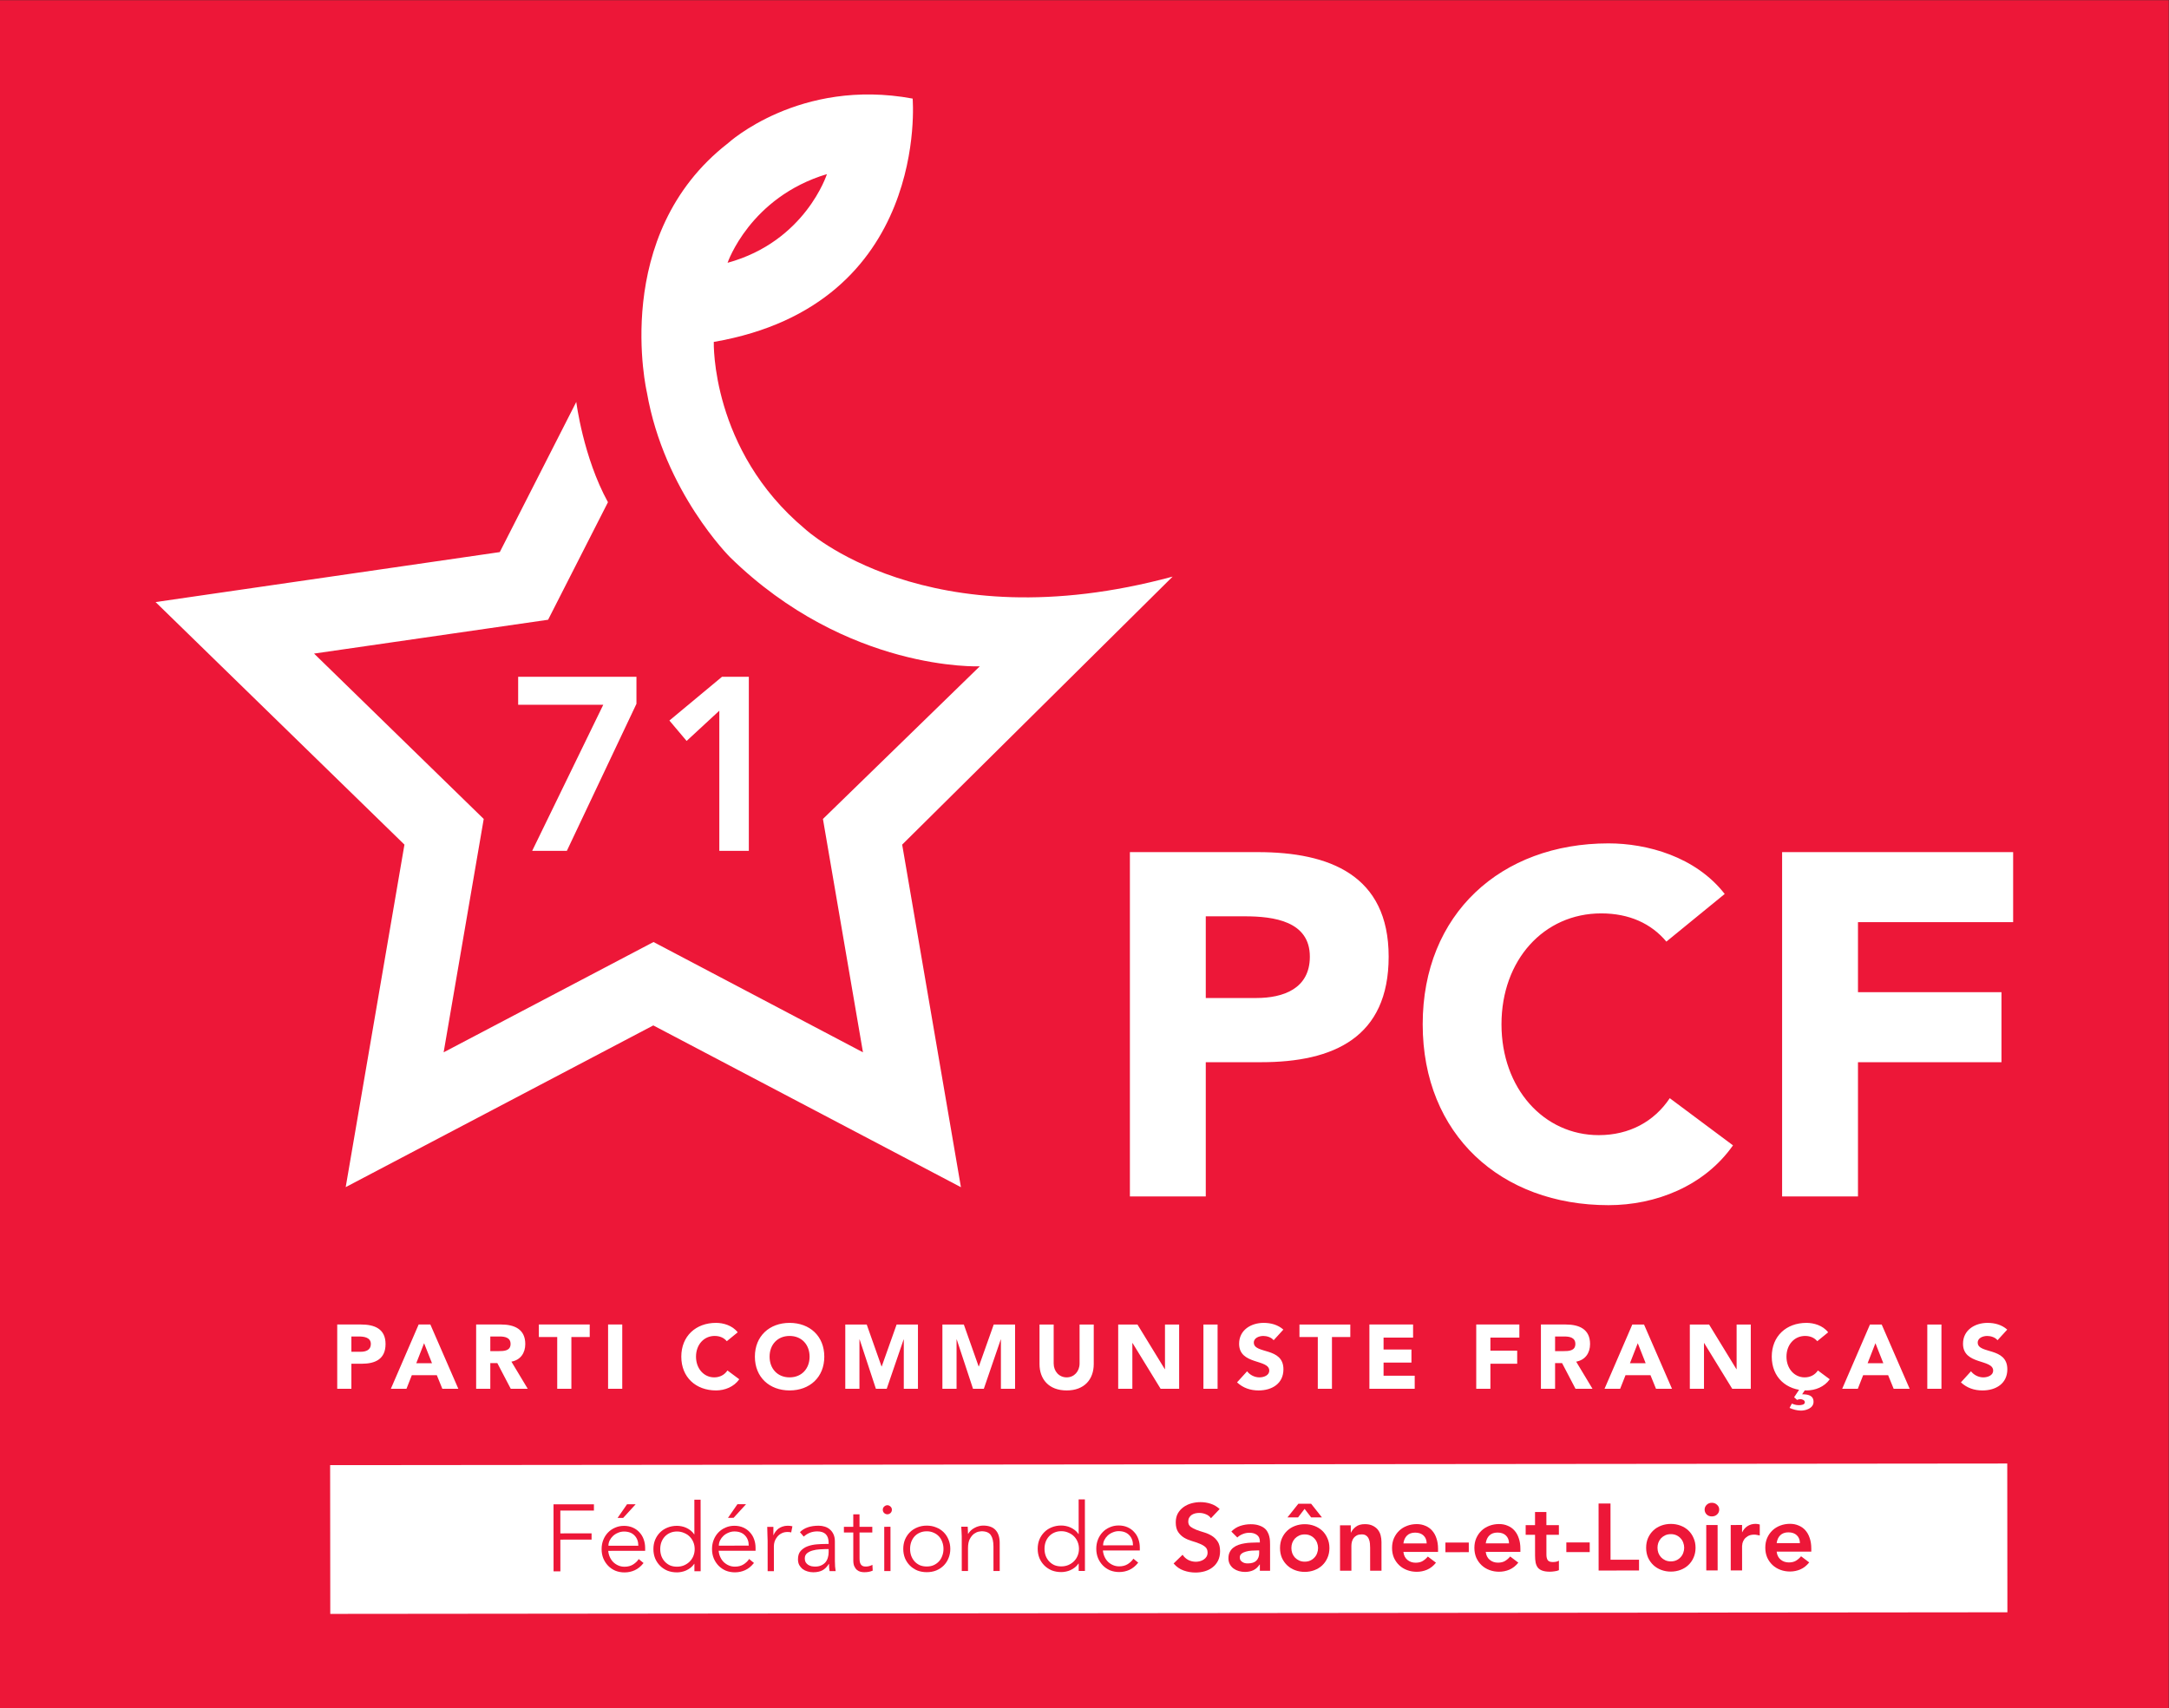 <?xml version="1.0" encoding="UTF-8" standalone="no"?>
<!-- Created with Inkscape (http://www.inkscape.org/) -->

<svg
   xmlns:dc="http://purl.org/dc/elements/1.1/"
   xmlns:cc="http://creativecommons.org/ns#"
   xmlns:rdf="http://www.w3.org/1999/02/22-rdf-syntax-ns#"
   xmlns:svg="http://www.w3.org/2000/svg"
   xmlns="http://www.w3.org/2000/svg"
   xmlns:sodipodi="http://sodipodi.sourceforge.net/DTD/sodipodi-0.dtd"
   xmlns:inkscape="http://www.inkscape.org/namespaces/inkscape"
   id="svg2"
   version="1.1"
   inkscape:version="0.91 r13725"
   xml:space="preserve"
   width="150"
   height="118.149"
   viewBox="0 0 150 118.149"
   sodipodi:docname="logo_71_R_150px.svg"><rect x="0" y="0" width="150" height="118.149" fill="#333333" stroke="none"/><defs
     id="defs6" /><sodipodi:namedview
     pagecolor="#ffffff"
     bordercolor="#666666"
     borderopacity="1"
     objecttolerance="10"
     gridtolerance="10"
     guidetolerance="10"
     inkscape:pageopacity="0"
     inkscape:pageshadow="2"
     inkscape:window-width="1280"
     inkscape:window-height="971"
     id="namedview4"
     showgrid="false"
     fit-margin-top="0"
     fit-margin-left="0"
     fit-margin-right="0"
     fit-margin-bottom="0"
     inkscape:zoom="0.30550162"
     inkscape:cx="396.57342"
     inkscape:cy="284.77754"
     inkscape:window-x="0"
     inkscape:window-y="29"
     inkscape:window-maximized="1"
     inkscape:current-layer="g10" /><g
     id="g10"
     inkscape:groupmode="layer"
     inkscape:label="ink_ext_XXXXXX"
     transform="matrix(1.25,0,0,-1.25,-144.025,213.074)"><g
       id="g3585"
       transform="matrix(0.187,0,0,0.187,93.672,61.738)"><path
         d="m 756.867,75.941 -641.647,0 0,505.398 641.647,0 0,-505.398"
         style="fill:#ed1738;fill-opacity:1;fill-rule:nonzero;stroke:none"
         id="path14"
         inkscape:connector-curvature="0" /><g
         transform="translate(5.159,-2.575)"
         id="g3523"><path
           inkscape:connector-curvature="0"
           id="path16"
           style="fill:#ffffff;fill-opacity:1;fill-rule:nonzero;stroke:none"
           d="m 209.841,173.013 4.19,0 0,7.415 3.064,0 c 4.008,0 7.043,1.375 7.043,5.836 0,4.511 -3.277,5.777 -7.233,5.777 l -7.064,0 0,-19.028 z m 4.19,15.481 2.15,0 c 1.616,0 3.606,-0.27 3.606,-2.23 0,-1.778 -1.478,-2.289 -2.962,-2.289 l -2.794,0 0,4.519 z m 11.672,-15.481 4.622,0 1.587,4.029 7.393,0 1.638,-4.029 4.731,0 -8.278,19.028 -3.466,0 -8.227,-19.028 z m 12.176,7.576 -4.651,0 2.311,5.916 2.34,-5.916 z m 13.061,-7.576 4.19,0 0,7.605 2.077,0 3.978,-7.605 5.024,0 -4.834,8.037 c 2.684,0.482 4.103,2.552 4.103,5.214 0,4.431 -3.276,5.777 -7.174,5.777 l -7.364,0 0,-19.028 z m 4.19,15.481 2.743,0 c 1.535,0 3.254,-0.293 3.254,-2.209 0,-2.069 -1.989,-2.12 -3.518,-2.12 l -2.479,0 0,4.329 z m 19.796,-15.481 4.191,0 0,15.32 5.426,0 0,3.708 -15.05,0 0,-3.708 5.433,0 0,-15.32 z m 15.051,0 4.19,0 0,19.028 -4.19,0 0,-19.028 z m 38.349,16.716 c -1.609,2.071 -4.3,2.794 -6.421,2.794 -5.946,0 -10.267,-3.897 -10.267,-9.997 0,-6.106 4.321,-9.996 10.267,-9.996 2.603,0 5.295,1.045 6.882,3.305 l -3.496,2.603 c -0.863,-1.287 -2.23,-2.04 -3.927,-2.04 -3.035,0 -5.375,2.581 -5.375,6.128 0,3.547 2.34,6.129 5.514,6.129 1.558,0 2.764,-0.563 3.598,-1.557 l 3.225,2.631 z m 5.082,-7.203 c 0,-6.106 4.33,-9.996 10.268,-9.996 5.945,0 10.267,3.89 10.267,9.996 0,6.1 -4.322,9.997 -10.267,9.997 -5.938,0 -10.268,-3.897 -10.268,-9.997 m 4.352,0 c 0,3.547 2.34,6.129 5.916,6.129 3.576,0 5.916,-2.582 5.916,-6.129 0,-3.547 -2.34,-6.128 -5.916,-6.128 -3.576,0 -5.916,2.581 -5.916,6.128 m 22.392,-9.513 4.19,0 0,14.596 0.059,0 4.812,-14.596 3.196,0 5.002,14.596 0.051,0 0,-14.596 4.19,0 0,19.028 -6.311,0 -4.41,-12.418 -0.051,0 -4.388,12.418 -6.34,0 0,-19.028 z m 28.733,0 4.19,0 0,14.596 0.059,0 4.812,-14.596 3.196,0 5.002,14.596 0.051,0 0,-14.596 4.19,0 0,19.028 -6.311,0 -4.41,-12.418 -0.051,0 -4.388,12.418 -6.34,0 0,-19.028 z m 44.777,19.028 -4.19,0 0,-11.532 c 0,-2.341 -1.609,-4.111 -3.818,-4.111 -2.23,0 -3.846,1.77 -3.846,4.111 l 0,11.532 -4.19,0 0,-11.693 c 0,-4.491 2.742,-7.818 8.036,-7.818 5.273,0 8.008,3.327 8.008,7.818 l 0,11.693 z m 7.233,-19.028 4.19,0 0,13.543 0.059,0 8.307,-13.543 5.477,0 0,19.028 -4.19,0 0,-13.222 -0.051,0 -8.096,13.222 -5.696,0 0,-19.028 z m 25.215,0 4.19,0 0,19.028 -4.19,0 0,-19.028 z m 23.65,17.521 c -1.616,1.426 -3.678,1.989 -5.836,1.989 -3.736,0 -7.255,-2.12 -7.255,-6.179 0,-6.348 8.922,-4.461 8.922,-7.956 0,-1.346 -1.528,-1.99 -2.902,-1.99 -1.397,0 -2.794,0.673 -3.657,1.799 l -2.977,-3.276 c 1.8,-1.667 3.949,-2.391 6.392,-2.391 3.928,0 7.335,2.011 7.335,6.26 0,6.669 -8.761,4.432 -8.761,7.905 0,1.426 1.646,1.96 2.823,1.96 1.024,0 2.369,-0.402 3.042,-1.265 l 2.874,3.144 z m 10.187,-17.521 4.19,0 0,15.32 5.427,0 0,3.708 -15.043,0 0,-3.708 5.426,0 0,-15.32 z m 15.269,0 13.406,0 0,3.868 -9.215,0 0,3.898 8.249,0 0,3.868 -8.249,0 0,3.525 8.732,0 0,3.869 -12.923,0 0,-19.028 z m 31.608,0 4.19,0 0,7.415 7.927,0 0,3.869 -7.927,0 0,3.875 8.57,0 0,3.869 -12.76,0 0,-19.028 z m 19.137,0 4.191,0 0,7.605 2.069,0 3.979,-7.605 5.024,0 -4.834,8.037 c 2.684,0.482 4.11,2.552 4.11,5.214 0,4.431 -3.277,5.777 -7.174,5.777 l -7.365,0 0,-19.028 z m 4.191,15.481 2.742,0 c 1.528,0 3.255,-0.293 3.255,-2.209 0,-2.069 -1.989,-2.12 -3.525,-2.12 l -2.472,0 0,4.329 z m 14.626,-15.481 4.622,0 1.587,4.029 7.386,0 1.638,-4.029 4.732,0 -8.279,19.028 -3.466,0 -8.22,-19.028 z m 12.169,7.576 -4.644,0 2.311,5.916 2.333,-5.916 z m 13.068,-7.576 4.191,0 0,13.543 0.05,0 8.308,-13.543 5.485,0 0,19.028 -4.19,0 0,-13.222 -0.059,0 -8.089,13.222 -5.696,0 0,-19.028 z m 34.319,0 -1.798,0 -1.667,-2.501 0.863,-0.776 c 0.321,0.132 0.614,0.212 0.965,0.212 0.541,0 1.345,-0.27 1.345,-0.914 0,-0.702 -0.943,-0.863 -1.777,-0.863 -0.914,0 -1.638,0.293 -2.069,0.461 l -0.673,-1.265 c 0.943,-0.454 2.289,-0.805 3.364,-0.805 1.367,0 3.73,0.644 3.73,2.604 0,1.989 -1.799,2.23 -3.379,2.23 l 1.096,1.617 z m 6.612,16.716 c -1.609,2.071 -4.3,2.794 -6.421,2.794 -5.945,0 -10.268,-3.897 -10.268,-9.997 0,-6.106 4.323,-9.996 10.268,-9.996 2.603,0 5.295,1.045 6.882,3.305 l -3.496,2.603 c -0.863,-1.287 -2.231,-2.04 -3.927,-2.04 -3.035,0 -5.375,2.581 -5.375,6.128 0,3.547 2.34,6.129 5.514,6.129 1.557,0 2.764,-0.563 3.598,-1.557 l 3.225,2.631 z m 4.146,-16.716 4.622,0 1.579,4.029 7.394,0 1.639,-4.029 4.731,0 -8.278,19.028 -3.467,0 -8.22,-19.028 z m 12.169,7.576 -4.643,0 2.31,5.916 2.333,-5.916 z m 13.01,-7.576 4.19,0 0,19.028 -4.19,0 0,-19.028 z m 23.65,17.521 c -1.609,1.426 -3.678,1.989 -5.829,1.989 -3.736,0 -7.254,-2.12 -7.254,-6.179 0,-6.348 8.922,-4.461 8.922,-7.956 0,-1.346 -1.536,-1.99 -2.903,-1.99 -1.397,0 -2.794,0.673 -3.656,1.799 l -2.985,-3.276 c 1.799,-1.667 3.95,-2.391 6.4,-2.391 3.926,0 7.335,2.011 7.335,6.26 0,6.669 -8.761,4.432 -8.761,7.905 0,1.426 1.638,1.96 2.822,1.96 1.024,0 2.369,-0.402 3.035,-1.265 l 2.874,3.144" /><path
           inkscape:connector-curvature="0"
           id="path18"
           style="fill:#ffffff;fill-opacity:1;fill-rule:nonzero;stroke:none"
           d="m 457.004,413.352 c -72.577,-19.66 -108.783,14.117 -108.783,14.117 -27.92,23.348 -26.973,55.328 -26.973,55.328 64.055,11.035 58.832,72.002 58.832,72.002 -33.476,6.201 -54.587,-13.17 -54.587,-13.17 -34.972,-27.127 -24.033,-73.786 -24.033,-73.786 5.121,-29.454 24.646,-48.801 24.646,-48.801 34.748,-33.968 73.844,-32.235 73.844,-32.235 l -46.409,-45.169 11.846,-69.055 -61.977,32.638 -62.086,-32.638 11.86,69.055 -50.195,48.934 69.24,10.012 17.71,34.78 c -7.327,13.324 -9.373,29.672 -9.373,29.672 L 257.934,420.602 156.1,405.814 l 73.627,-71.772 -17.378,-101.348 91.004,47.848 91.016,-47.873 -17.384,101.373 80.019,79.31 z M 354.723,532.454 c 0,0 -6.342,-19.928 -29.396,-26.245 0,0 6.585,19.385 29.396,26.245" /><path
           inkscape:connector-curvature="0"
           id="path20"
           style="fill:#ffffff;fill-opacity:1;fill-rule:nonzero;stroke:none"
           d="m 444.359,229.943 22.447,0 0,39.716 16.405,0 c 21.438,0 37.703,7.339 37.703,31.225 0,24.174 -17.557,30.938 -38.712,30.938 l -37.843,0 0,-101.879 z m 22.447,82.884 11.515,0 c 8.631,0 19.276,-1.438 19.276,-11.943 0,-9.5 -7.909,-12.231 -15.824,-12.231 l -14.967,0 0,24.174 z m 153.53,6.617 c -8.63,11.08 -23.022,14.967 -34.389,14.967 -31.801,0 -54.964,-20.868 -54.964,-53.532 0,-32.663 23.163,-53.525 54.964,-53.525 13.957,0 28.348,5.614 36.839,17.697 l -18.707,13.957 c -4.604,-6.905 -11.944,-10.933 -21.009,-10.933 -16.258,0 -28.777,13.81 -28.777,32.804 0,18.995 12.519,32.811 29.499,32.811 8.343,0 14.82,-3.024 19.283,-8.35 l 17.261,14.104 z m 16.982,-89.501 22.447,0 0,39.716 42.452,0 0,20.721 -42.452,0 0,20.721 45.904,0 0,20.721 -68.351,0 0,-101.879" /><path
           inkscape:connector-curvature="0"
           id="path22"
           style="fill:#ffffff;fill-opacity:1;fill-rule:nonzero;stroke:none"
           d="m 703.971,106.884 -496.187,-0.478 -0.042,44.023 496.187,0.476 0.042,-44.021" /><g
           id="g24"><g
             transform="matrix(1,7.76092e-4,7.76092e-4,-1,271.16,118.999)"
             style="font-variant:normal;font-weight:normal;font-size:28px;font-family:Avenir;-inkscape-font-specification:Avenir-Roman;writing-mode:lr-tb;fill:#ed1738;fill-opacity:1;fill-rule:nonzero;stroke:none"
             id="text26"><path
               d="m 4.704,0 -2.016,0 0,-19.824 11.956,0 0,1.848 -9.94,0 0,6.748 9.24,0 0,1.848 -9.24,0 0,9.38 z"
               id="path3650"
               inkscape:connector-curvature="0" /></g><g
             transform="matrix(1,7.7611e-4,7.7611e-4,-1,286.722,119.012)"
             style="font-variant:normal;font-weight:normal;font-size:28px;font-family:Avenir;-inkscape-font-specification:Avenir-Roman;writing-mode:lr-tb;fill:#ed1738;fill-opacity:1;fill-rule:nonzero;stroke:none"
             id="text30"><path
               d="m 12.208,-7.56 q 0,-1.876 -1.12,-3.024 -1.12,-1.176 -3.136,-1.176 -0.896,0 -1.736,0.364 -0.84,0.336 -1.484,0.924 -0.616,0.588 -1.008,1.344 -0.364,0.756 -0.364,1.568 l 8.848,0 z m -8.904,1.512 q 0.084,0.98 0.476,1.848 0.392,0.868 1.036,1.512 0.644,0.616 1.484,0.98 0.84,0.364 1.82,0.364 1.484,0 2.548,-0.672 1.092,-0.7 1.652,-1.596 l 1.428,1.176 q -1.176,1.484 -2.604,2.128 -1.4,0.644 -3.024,0.644 -1.456,0 -2.716,-0.504 Q 4.172,-0.7 3.276,-1.624 2.38,-2.548 1.848,-3.808 1.344,-5.068 1.344,-6.552 q 0,-1.484 0.504,-2.744 0.504,-1.26 1.4,-2.184 0.896,-0.924 2.1,-1.428 1.204,-0.532 2.604,-0.532 1.484,0 2.66,0.532 1.176,0.532 1.96,1.428 0.812,0.868 1.232,2.072 0.42,1.176 0.42,2.52 l 0,0.84 -10.92,0 z m 4.424,-9.744 -1.652,0 2.8,-4.032 2.548,0 -3.696,4.032 z"
               id="path3653"
               inkscape:connector-curvature="0" /></g><g
             transform="matrix(1,7.79538e-4,7.79538e-4,-1,302.272,119.023)"
             style="font-variant:normal;font-weight:normal;font-size:28px;font-family:Avenir;-inkscape-font-specification:Avenir-Roman;writing-mode:lr-tb;fill:#ed1738;fill-opacity:1;fill-rule:nonzero;stroke:none"
             id="text34"><path
               d="m 3.136,-6.552 q 0,1.092 0.336,2.044 0.364,0.952 1.008,1.652 0.644,0.7 1.54,1.12 0.924,0.392 2.072,0.392 1.12,0 2.072,-0.392 0.98,-0.42 1.68,-1.12 0.7,-0.7 1.092,-1.652 0.392,-0.952 0.392,-2.044 0,-1.092 -0.392,-2.044 -0.392,-0.952 -1.092,-1.652 -0.7,-0.7 -1.68,-1.092 -0.952,-0.42 -2.072,-0.42 -1.148,0 -2.072,0.42 -0.896,0.392 -1.54,1.092 -0.644,0.7 -1.008,1.652 -0.336,0.952 -0.336,2.044 z M 15.092,0 l -1.848,0 0,-2.184 -0.056,0 q -0.448,0.672 -1.064,1.148 -0.616,0.476 -1.288,0.784 -0.672,0.308 -1.4,0.448 -0.7,0.14 -1.344,0.14 -1.54,0 -2.828,-0.504 Q 4.004,-0.7 3.08,-1.624 2.156,-2.548 1.624,-3.808 1.12,-5.068 1.12,-6.552 q 0,-1.484 0.504,-2.744 0.532,-1.26 1.456,-2.184 0.924,-0.924 2.184,-1.428 1.288,-0.532 2.828,-0.532 0.644,0 1.344,0.14 0.728,0.14 1.4,0.448 0.672,0.308 1.288,0.784 0.616,0.476 1.064,1.148 l 0.056,0 0,-10.248 1.848,0 0,21.168 z"
               id="path3656"
               inkscape:connector-curvature="0" /></g><g
             transform="matrix(1,7.78213e-4,7.7821e-4,-1,319.389,119.037)"
             style="font-variant:normal;font-weight:normal;font-size:28px;font-family:Avenir;-inkscape-font-specification:Avenir-Roman;writing-mode:lr-tb;fill:#ed1738;fill-opacity:1;fill-rule:nonzero;stroke:none"
             id="text38"><path
               d="m 12.208,-7.56 q 0,-1.876 -1.12,-3.024 -1.12,-1.176 -3.136,-1.176 -0.896,0 -1.736,0.364 -0.84,0.336 -1.484,0.924 -0.616,0.588 -1.008,1.344 -0.364,0.756 -0.364,1.568 l 8.848,0 z m -8.904,1.512 q 0.084,0.98 0.476,1.848 0.392,0.868 1.036,1.512 0.644,0.616 1.484,0.98 0.84,0.364 1.82,0.364 1.484,0 2.548,-0.672 1.092,-0.7 1.652,-1.596 l 1.428,1.176 q -1.176,1.484 -2.604,2.128 -1.4,0.644 -3.024,0.644 -1.456,0 -2.716,-0.504 Q 4.172,-0.7 3.276,-1.624 2.38,-2.548 1.848,-3.808 1.344,-5.068 1.344,-6.552 q 0,-1.484 0.504,-2.744 0.504,-1.26 1.4,-2.184 0.896,-0.924 2.1,-1.428 1.204,-0.532 2.604,-0.532 1.484,0 2.66,0.532 1.176,0.532 1.96,1.428 0.812,0.868 1.232,2.072 0.42,1.176 0.42,2.52 l 0,0.84 -10.92,0 z m 4.424,-9.744 -1.652,0 2.8,-4.032 2.548,0 -3.696,4.032 z"
               id="path3659"
               inkscape:connector-curvature="0" /></g><g
             transform="matrix(1,7.76685e-4,7.76685e-4,-1,334.973,119.048)"
             style="font-variant:normal;font-weight:normal;font-size:28px;font-family:Avenir;-inkscape-font-specification:Avenir-Roman;writing-mode:lr-tb;fill:#ed1738;fill-opacity:1;fill-rule:nonzero;stroke:none"
             id="text42"><path
               d="m 2.212,-9.016 q 0,-0.868 -0.056,-1.764 -0.028,-0.896 -0.056,-2.324 l 1.82,0 0,2.436 0.056,0 q 0.196,-0.532 0.56,-1.008 0.364,-0.504 0.868,-0.896 0.532,-0.392 1.204,-0.616 0.7,-0.252 1.568,-0.252 0.784,0 1.372,0.168 L 9.184,-11.452 q -0.364,-0.14 -1.064,-0.14 -1.064,0 -1.82,0.42 -0.756,0.392 -1.26,1.036 -0.504,0.616 -0.756,1.344 -0.224,0.728 -0.224,1.4 l 0,7.392 -1.848,0 0,-9.016 z"
               id="path3662"
               inkscape:connector-curvature="0" /></g><g
             transform="matrix(1,7.75181e-4,7.75181e-4,-1,344.816,119.056)"
             style="font-variant:normal;font-weight:normal;font-size:28px;font-family:Avenir;-inkscape-font-specification:Avenir-Roman;writing-mode:lr-tb;fill:#ed1738;fill-opacity:1;fill-rule:nonzero;stroke:none"
             id="text46"><path
               d="m 9.464,-6.524 q -0.7,0 -1.764,0.084 -1.036,0.056 -2.016,0.336 -0.952,0.252 -1.652,0.812 -0.672,0.56 -0.672,1.54 0,0.644 0.252,1.12 0.28,0.448 0.728,0.756 0.448,0.28 0.98,0.42 0.56,0.112 1.12,0.112 1.008,0 1.736,-0.336 0.756,-0.336 1.26,-0.896 0.504,-0.588 0.728,-1.344 0.252,-0.784 0.252,-1.652 l 0,-0.952 -0.952,0 z m 0.952,-1.512 0,-0.336 q 0,-3.388 -3.36,-3.388 -2.296,0 -4.004,1.54 l -1.12,-1.316 q 1.848,-1.904 5.544,-1.904 0.952,0 1.82,0.28 0.896,0.28 1.54,0.868 0.644,0.56 1.036,1.428 0.392,0.868 0.392,2.072 l 0,5.852 q 0,0.756 0.056,1.596 Q 12.404,-0.532 12.488,0 l -1.792,0 q -0.084,-0.476 -0.14,-1.036 -0.028,-0.56 -0.028,-1.092 l -0.056,0 Q 9.66,-0.812 8.54,-0.224 7.448,0.336 5.852,0.336 q -0.868,0 -1.68,-0.252 Q 3.36,-0.14 2.716,-0.616 2.1,-1.12 1.708,-1.82 1.344,-2.548 1.344,-3.5 q 0,-1.596 0.812,-2.492 0.84,-0.924 2.072,-1.372 1.26,-0.448 2.66,-0.56 1.428,-0.112 2.604,-0.112 l 0.924,0 z"
               id="path3665"
               inkscape:connector-curvature="0" /></g><g
             transform="matrix(1,7.73027e-4,7.73024e-4,-1,359.364,119.069)"
             style="font-variant:normal;font-weight:normal;font-size:28px;font-family:Avenir;-inkscape-font-specification:Avenir-Roman;writing-mode:lr-tb;fill:#ed1738;fill-opacity:1;fill-rule:nonzero;stroke:none"
             id="text50"><path
               d="m 8.792,-11.424 -3.78,0 0,7.728 q 0,0.728 0.14,1.204 0.14,0.448 0.392,0.7 0.252,0.252 0.588,0.364 0.364,0.084 0.784,0.084 0.476,0 0.98,-0.14 0.504,-0.14 0.924,-0.364 l 0.084,1.708 Q 7.868,0.336 6.412,0.336 q -0.532,0 -1.12,-0.14 Q 4.732,0.056 4.256,-0.336 3.78,-0.728 3.472,-1.4 3.164,-2.072 3.164,-3.164 l 0,-8.26 -2.772,0 0,-1.68 2.772,0 0,-3.696 1.848,0 0,3.696 3.78,0 0,1.68 z"
               id="path3668"
               inkscape:connector-curvature="0" /></g><g
             transform="matrix(1,7.72381e-4,7.72378e-4,-1,369.25,119.075)"
             style="font-variant:normal;font-weight:normal;font-size:28px;font-family:Avenir;-inkscape-font-specification:Avenir-Roman;writing-mode:lr-tb;fill:#ed1738;fill-opacity:1;fill-rule:nonzero;stroke:none"
             id="text54"><path
               d="m 4.704,-18.144 q 0,0.588 -0.42,0.98 -0.42,0.364 -0.924,0.364 -0.504,0 -0.924,-0.364 -0.42,-0.392 -0.42,-0.98 0,-0.588 0.42,-0.952 0.42,-0.392 0.924,-0.392 0.504,0 0.924,0.392 0.42,0.364 0.42,0.952 z M 4.284,0 2.436,0 l 0,-13.104 1.848,0 0,13.104 z"
               id="path3671"
               inkscape:connector-curvature="0" /></g><g
             transform="matrix(1,7.72917e-4,7.72913e-4,-1,375.969,119.081)"
             style="font-variant:normal;font-weight:normal;font-size:28px;font-family:Avenir;-inkscape-font-specification:Avenir-Roman;writing-mode:lr-tb;fill:#ed1738;fill-opacity:1;fill-rule:nonzero;stroke:none"
             id="text58"><path
               d="m 13.244,-6.552 q 0,-1.092 -0.364,-2.044 -0.336,-0.952 -0.98,-1.652 -0.644,-0.7 -1.568,-1.092 -0.896,-0.42 -2.044,-0.42 -1.148,0 -2.072,0.42 -0.896,0.392 -1.54,1.092 -0.616,0.7 -0.98,1.652 -0.336,0.952 -0.336,2.044 0,1.092 0.336,2.044 0.364,0.952 0.98,1.652 0.644,0.7 1.54,1.12 0.924,0.392 2.072,0.392 1.148,0 2.044,-0.392 0.924,-0.42 1.568,-1.12 0.644,-0.7 0.98,-1.652 0.364,-0.952 0.364,-2.044 z m 2.016,0 q 0,1.484 -0.532,2.744 -0.504,1.26 -1.428,2.184 -0.924,0.924 -2.212,1.456 -1.26,0.504 -2.8,0.504 -1.512,0 -2.8,-0.504 Q 4.228,-0.7 3.304,-1.624 2.38,-2.548 1.848,-3.808 1.344,-5.068 1.344,-6.552 q 0,-1.484 0.504,-2.744 0.532,-1.26 1.456,-2.184 0.924,-0.924 2.184,-1.428 1.288,-0.532 2.8,-0.532 1.54,0 2.8,0.532 1.288,0.504 2.212,1.428 0.924,0.924 1.428,2.184 0.532,1.26 0.532,2.744 z"
               id="path3674"
               inkscape:connector-curvature="0" /></g><g
             transform="matrix(1,7.73027e-4,7.73024e-4,-1,392.6,119.093)"
             style="font-variant:normal;font-weight:normal;font-size:28px;font-family:Avenir;-inkscape-font-specification:Avenir-Roman;writing-mode:lr-tb;fill:#ed1738;fill-opacity:1;fill-rule:nonzero;stroke:none"
             id="text62"><path
               d="m 3.78,-13.104 q 0.056,0.532 0.056,1.064 0.028,0.504 0.028,1.036 l 0.056,0 q 0.308,-0.532 0.784,-0.98 0.476,-0.448 1.064,-0.756 0.588,-0.336 1.232,-0.504 0.672,-0.196 1.316,-0.196 2.52,0 3.724,1.344 1.204,1.316 1.204,3.78 l 0,8.316 -1.848,0 0,-7.252 q 0,-2.184 -0.756,-3.332 -0.756,-1.176 -2.8,-1.176 -0.14,0 -0.784,0.112 -0.644,0.112 -1.372,0.616 -0.7,0.504 -1.26,1.512 -0.56,1.008 -0.56,2.8 l 0,6.72 -1.848,0 0,-10.22 q 0,-0.532 -0.056,-1.344 -0.028,-0.812 -0.084,-1.54 l 1.904,0 z"
               id="path3677"
               inkscape:connector-curvature="0" /></g><g
             transform="matrix(1,7.71656e-4,7.71656e-4,-1,415.965,119.112)"
             style="font-variant:normal;font-weight:normal;font-size:28px;font-family:Avenir;-inkscape-font-specification:Avenir-Roman;writing-mode:lr-tb;fill:#ed1738;fill-opacity:1;fill-rule:nonzero;stroke:none"
             id="text66"><path
               d="m 3.136,-6.552 q 0,1.092 0.336,2.044 0.364,0.952 1.008,1.652 0.644,0.7 1.54,1.12 0.924,0.392 2.072,0.392 1.12,0 2.072,-0.392 0.98,-0.42 1.68,-1.12 0.7,-0.7 1.092,-1.652 0.392,-0.952 0.392,-2.044 0,-1.092 -0.392,-2.044 -0.392,-0.952 -1.092,-1.652 -0.7,-0.7 -1.68,-1.092 -0.952,-0.42 -2.072,-0.42 -1.148,0 -2.072,0.42 -0.896,0.392 -1.54,1.092 -0.644,0.7 -1.008,1.652 -0.336,0.952 -0.336,2.044 z M 15.092,0 l -1.848,0 0,-2.184 -0.056,0 q -0.448,0.672 -1.064,1.148 -0.616,0.476 -1.288,0.784 -0.672,0.308 -1.4,0.448 -0.7,0.14 -1.344,0.14 -1.54,0 -2.828,-0.504 Q 4.004,-0.7 3.08,-1.624 2.156,-2.548 1.624,-3.808 1.12,-5.068 1.12,-6.552 q 0,-1.484 0.504,-2.744 0.532,-1.26 1.456,-2.184 0.924,-0.924 2.184,-1.428 1.288,-0.532 2.828,-0.532 0.644,0 1.344,0.14 0.728,0.14 1.4,0.448 0.672,0.308 1.288,0.784 0.616,0.476 1.064,1.148 l 0.056,0 0,-10.248 1.848,0 0,21.168 z"
               id="path3680"
               inkscape:connector-curvature="0" /></g><g
             transform="matrix(1,7.71695e-4,7.71692e-4,-1,433.073,119.125)"
             style="font-variant:normal;font-weight:normal;font-size:28px;font-family:Avenir;-inkscape-font-specification:Avenir-Roman;writing-mode:lr-tb;fill:#ed1738;fill-opacity:1;fill-rule:nonzero;stroke:none"
             id="text70"><path
               d="m 12.208,-7.56 q 0,-1.876 -1.12,-3.024 -1.12,-1.176 -3.136,-1.176 -0.896,0 -1.736,0.364 -0.84,0.336 -1.484,0.924 -0.616,0.588 -1.008,1.344 -0.364,0.756 -0.364,1.568 l 8.848,0 z m -8.904,1.512 q 0.084,0.98 0.476,1.848 0.392,0.868 1.036,1.512 0.644,0.616 1.484,0.98 0.84,0.364 1.82,0.364 1.484,0 2.548,-0.672 1.092,-0.7 1.652,-1.596 l 1.428,1.176 q -1.176,1.484 -2.604,2.128 -1.4,0.644 -3.024,0.644 -1.456,0 -2.716,-0.504 Q 4.172,-0.7 3.276,-1.624 2.38,-2.548 1.848,-3.808 1.344,-5.068 1.344,-6.552 q 0,-1.484 0.504,-2.744 0.504,-1.26 1.4,-2.184 0.896,-0.924 2.1,-1.428 1.204,-0.532 2.604,-0.532 1.484,0 2.66,0.532 1.176,0.532 1.96,1.428 0.812,0.868 1.232,2.072 0.42,1.176 0.42,2.52 l 0,0.84 -10.92,0 z"
               id="path3683"
               inkscape:connector-curvature="0" /></g><g
             transform="matrix(1,7.7296e-4,7.72956e-4,-1,456.424,119.142)"
             style="font-variant:normal;font-weight:900;font-size:28px;font-family:Avenir;-inkscape-font-specification:Avenir-Black;writing-mode:lr-tb;fill:#ed1738;fill-opacity:1;fill-rule:nonzero;stroke:none"
             id="text74"><path
               d="m 11.928,-15.568 q -0.56,-0.812 -1.512,-1.176 -0.924,-0.392 -1.96,-0.392 -0.616,0 -1.204,0.14 -0.56,0.14 -1.036,0.448 -0.448,0.308 -0.728,0.812 -0.28,0.476 -0.28,1.148 0,1.008 0.7,1.54 0.7,0.532 1.736,0.924 1.036,0.392 2.268,0.756 1.232,0.364 2.268,1.008 1.036,0.644 1.736,1.708 0.7,1.064 0.7,2.828 0,1.596 -0.588,2.8 -0.588,1.176 -1.596,1.96 -0.98,0.784 -2.296,1.176 -1.316,0.392 -2.772,0.392 -1.848,0 -3.556,-0.616 Q 2.1,-0.728 0.868,-2.184 L 3.528,-4.76 q 0.644,0.98 1.68,1.54 1.064,0.532 2.24,0.532 0.616,0 1.232,-0.168 0.616,-0.168 1.12,-0.504 0.504,-0.336 0.812,-0.84 0.308,-0.532 0.308,-1.204 0,-1.092 -0.7,-1.68 Q 9.52,-7.672 8.484,-8.064 7.448,-8.484 6.216,-8.848 4.984,-9.212 3.948,-9.828 2.912,-10.472 2.212,-11.508 q -0.7,-1.064 -0.7,-2.828 0,-1.54 0.616,-2.66 0.644,-1.12 1.652,-1.848 1.036,-0.756 2.352,-1.12 1.316,-0.364 2.688,-0.364 1.568,0 3.024,0.476 1.484,0.476 2.66,1.568 l -2.576,2.716 z"
               id="path3686"
               inkscape:connector-curvature="0" /></g><g
             transform="matrix(1,7.73538e-4,7.73535e-4,-1,472.505,119.156)"
             style="font-variant:normal;font-weight:900;font-size:28px;font-family:Avenir;-inkscape-font-specification:Avenir-Black;writing-mode:lr-tb;fill:#ed1738;fill-opacity:1;fill-rule:nonzero;stroke:none"
             id="text78"><path
               d="m 10.304,-1.848 -0.084,0 Q 9.492,-0.7 8.372,-0.168 7.252,0.336 5.908,0.336 q -0.924,0 -1.82,-0.252 Q 3.22,-0.168 2.52,-0.672 1.848,-1.176 1.428,-1.932 1.008,-2.688 1.008,-3.696 q 0,-1.092 0.392,-1.848 0.392,-0.784 1.036,-1.288 0.672,-0.532 1.54,-0.84 0.868,-0.308 1.792,-0.448 0.952,-0.168 1.904,-0.196 0.952,-0.056 1.792,-0.056 l 0.84,0 0,-0.364 q 0,-1.26 -0.868,-1.876 -0.868,-0.644 -2.212,-0.644 -1.064,0 -1.988,0.392 -0.924,0.364 -1.596,1.008 l -1.764,-1.764 q 1.12,-1.148 2.604,-1.652 1.512,-0.504 3.108,-0.504 1.428,0 2.408,0.336 0.98,0.308 1.624,0.812 0.644,0.504 0.98,1.176 0.364,0.644 0.504,1.316 0.168,0.672 0.196,1.316 0.028,0.616 0.028,1.092 l 0,7.728 -3.024,0 0,-1.848 z m -0.196,-4.172 -0.7,0 q -0.7,0 -1.568,0.056 -0.868,0.056 -1.652,0.28 -0.756,0.196 -1.288,0.616 -0.532,0.392 -0.532,1.12 0,0.476 0.196,0.812 0.224,0.308 0.56,0.532 0.336,0.224 0.756,0.336 0.42,0.084 0.84,0.084 1.736,0 2.548,-0.812 0.84,-0.84 0.84,-2.268 l 0,-0.756 z"
               id="path3689"
               inkscape:connector-curvature="0" /></g><g
             transform="matrix(1,7.74492e-4,7.74492e-4,-1,487.546,119.167)"
             style="font-variant:normal;font-weight:900;font-size:28px;font-family:Avenir;-inkscape-font-specification:Avenir-Black;writing-mode:lr-tb;fill:#ed1738;fill-opacity:1;fill-rule:nonzero;stroke:none"
             id="text82"><path
               d="m 1.232,-6.72 q 0,-1.596 0.56,-2.884 0.588,-1.316 1.568,-2.24 0.98,-0.924 2.324,-1.428 1.344,-0.504 2.856,-0.504 1.512,0 2.856,0.504 1.344,0.504 2.324,1.428 0.98,0.924 1.54,2.24 0.588,1.288 0.588,2.884 0,1.596 -0.588,2.912 -0.56,1.288 -1.54,2.212 -0.98,0.924 -2.324,1.428 -1.344,0.504 -2.856,0.504 -1.512,0 -2.856,-0.504 Q 4.34,-0.672 3.36,-1.596 2.38,-2.52 1.792,-3.808 1.232,-5.124 1.232,-6.72 Z m 3.36,0 q 0,0.784 0.252,1.512 0.28,0.728 0.784,1.288 0.532,0.56 1.26,0.896 0.728,0.336 1.652,0.336 0.924,0 1.652,-0.336 0.728,-0.336 1.232,-0.896 0.532,-0.56 0.784,-1.288 0.28,-0.728 0.28,-1.512 0,-0.784 -0.28,-1.512 -0.252,-0.728 -0.784,-1.288 -0.504,-0.56 -1.232,-0.896 -0.728,-0.336 -1.652,-0.336 -0.924,0 -1.652,0.336 -0.728,0.336 -1.26,0.896 Q 5.124,-8.96 4.844,-8.232 4.592,-7.504 4.592,-6.72 Z m 5.852,-9.072 -1.932,-2.52 -1.932,2.52 -3.136,0 3.22,-4.032 3.78,0 3.192,4.032 -3.192,0 z"
               id="path3692"
               inkscape:connector-curvature="0" /></g><g
             transform="matrix(1,7.72824e-4,7.7282e-4,-1,504.628,119.18)"
             style="font-variant:normal;font-weight:900;font-size:28px;font-family:Avenir;-inkscape-font-specification:Avenir-Black;writing-mode:lr-tb;fill:#ed1738;fill-opacity:1;fill-rule:nonzero;stroke:none"
             id="text86"><path
               d="m 1.904,-13.44 3.192,0 0,2.156 0.056,0 q 0.476,-1.008 1.456,-1.736 0.98,-0.756 2.66,-0.756 1.344,0 2.268,0.448 0.952,0.448 1.54,1.176 0.588,0.728 0.84,1.68 0.252,0.952 0.252,1.988 l 0,8.484 -3.36,0 0,-6.804 q 0,-0.56 -0.056,-1.232 -0.056,-0.7 -0.308,-1.288 -0.224,-0.616 -0.728,-1.008 -0.504,-0.42 -1.372,-0.42 -0.84,0 -1.428,0.28 -0.56,0.28 -0.952,0.756 -0.364,0.476 -0.532,1.092 -0.168,0.616 -0.168,1.288 l 0,7.336 -3.36,0 0,-13.44 z"
               id="path3695"
               inkscape:connector-curvature="0" /></g><g
             transform="matrix(1,7.70917e-4,7.70917e-4,-1,520.69,119.193)"
             style="font-variant:normal;font-weight:900;font-size:28px;font-family:Avenir;-inkscape-font-specification:Avenir-Black;writing-mode:lr-tb;fill:#ed1738;fill-opacity:1;fill-rule:nonzero;stroke:none"
             id="text90"><path
               d="m 4.592,-5.544 q 0.168,1.512 1.176,2.352 1.008,0.84 2.436,0.84 1.26,0 2.1,-0.504 0.868,-0.532 1.512,-1.316 l 2.408,1.82 q -1.176,1.456 -2.632,2.072 -1.456,0.616 -3.052,0.616 -1.512,0 -2.856,-0.504 Q 4.34,-0.672 3.36,-1.596 2.38,-2.52 1.792,-3.808 1.232,-5.124 1.232,-6.72 q 0,-1.596 0.56,-2.884 0.588,-1.316 1.568,-2.24 0.98,-0.924 2.324,-1.428 1.344,-0.504 2.856,-0.504 1.4,0 2.548,0.504 1.176,0.476 1.988,1.4 0.84,0.924 1.288,2.296 0.476,1.344 0.476,3.108 l 0,0.924 -10.248,0 z m 6.888,-2.52 q -0.028,-1.484 -0.924,-2.324 -0.896,-0.868 -2.492,-0.868 -1.512,0 -2.408,0.868 -0.868,0.868 -1.064,2.324 l 6.888,0 z"
               id="path3698"
               inkscape:connector-curvature="0" /></g><g
             transform="matrix(1,7.72188e-4,7.72185e-4,-1,536.758,119.205)"
             style="font-variant:normal;font-weight:900;font-size:28px;font-family:Avenir;-inkscape-font-specification:Avenir-Black;writing-mode:lr-tb;fill:#ed1738;fill-opacity:1;fill-rule:nonzero;stroke:none"
             id="text94"><path
               d="m 7.868,-5.46 -6.916,0 0,-2.856 6.916,0 0,2.856 z"
               id="path3701"
               inkscape:connector-curvature="0" /></g><g
             transform="matrix(1,7.69295e-4,7.69295e-4,-1,545.051,119.211)"
             style="font-variant:normal;font-weight:900;font-size:28px;font-family:Avenir;-inkscape-font-specification:Avenir-Black;writing-mode:lr-tb;fill:#ed1738;fill-opacity:1;fill-rule:nonzero;stroke:none"
             id="text98"><path
               d="m 4.592,-5.544 q 0.168,1.512 1.176,2.352 1.008,0.84 2.436,0.84 1.26,0 2.1,-0.504 0.868,-0.532 1.512,-1.316 l 2.408,1.82 q -1.176,1.456 -2.632,2.072 -1.456,0.616 -3.052,0.616 -1.512,0 -2.856,-0.504 Q 4.34,-0.672 3.36,-1.596 2.38,-2.52 1.792,-3.808 1.232,-5.124 1.232,-6.72 q 0,-1.596 0.56,-2.884 0.588,-1.316 1.568,-2.24 0.98,-0.924 2.324,-1.428 1.344,-0.504 2.856,-0.504 1.4,0 2.548,0.504 1.176,0.476 1.988,1.4 0.84,0.924 1.288,2.296 0.476,1.344 0.476,3.108 l 0,0.924 -10.248,0 z m 6.888,-2.52 q -0.028,-1.484 -0.924,-2.324 -0.896,-0.868 -2.492,-0.868 -1.512,0 -2.408,0.868 -0.868,0.868 -1.064,2.324 l 6.888,0 z"
               id="path3704"
               inkscape:connector-curvature="0" /></g><g
             transform="matrix(1,7.69656e-4,7.69652e-4,-1,561.123,119.223)"
             style="font-variant:normal;font-weight:900;font-size:28px;font-family:Avenir;-inkscape-font-specification:Avenir-Black;writing-mode:lr-tb;fill:#ed1738;fill-opacity:1;fill-rule:nonzero;stroke:none"
             id="text102"><path
               d="m 0.336,-10.584 0,-2.856 2.772,0 0,-3.892 3.36,0 0,3.892 3.696,0 0,2.856 -3.696,0 0,5.88 q 0,1.008 0.364,1.596 0.392,0.588 1.512,0.588 0.448,0 0.98,-0.084 0.532,-0.112 0.84,-0.336 l 0,2.828 Q 9.632,0.14 8.848,0.224 8.092,0.336 7.504,0.336 q -1.344,0 -2.212,-0.308 Q 4.452,-0.252 3.948,-0.84 3.472,-1.456 3.276,-2.352 3.108,-3.248 3.108,-4.424 l 0,-6.16 -2.772,0 z"
               id="path3707"
               inkscape:connector-curvature="0" /></g><g
             transform="matrix(1,7.67642e-4,7.67638e-4,-1,572.535,119.232)"
             style="font-variant:normal;font-weight:900;font-size:28px;font-family:Avenir;-inkscape-font-specification:Avenir-Black;writing-mode:lr-tb;fill:#ed1738;fill-opacity:1;fill-rule:nonzero;stroke:none"
             id="text106"><path
               d="m 7.868,-5.46 -6.916,0 0,-2.856 6.916,0 0,2.856 z"
               id="path3710"
               inkscape:connector-curvature="0" /></g><g
             transform="matrix(1,7.68577e-4,7.68574e-4,-1,580.82,119.239)"
             style="font-variant:normal;font-weight:900;font-size:28px;font-family:Avenir;-inkscape-font-specification:Avenir-Black;writing-mode:lr-tb;fill:#ed1738;fill-opacity:1;fill-rule:nonzero;stroke:none"
             id="text110"><path
               d="m 2.212,-19.824 3.528,0 0,16.632 8.428,0 0,3.192 -11.956,0 0,-19.824 z"
               id="path3713"
               inkscape:connector-curvature="0" /></g><g
             transform="matrix(1,7.71045e-4,7.71042e-4,-1,595.865,119.25)"
             style="font-variant:normal;font-weight:900;font-size:28px;font-family:Avenir;-inkscape-font-specification:Avenir-Black;writing-mode:lr-tb;fill:#ed1738;fill-opacity:1;fill-rule:nonzero;stroke:none"
             id="text114"><path
               d="m 1.232,-6.72 q 0,-1.596 0.56,-2.884 0.588,-1.316 1.568,-2.24 0.98,-0.924 2.324,-1.428 1.344,-0.504 2.856,-0.504 1.512,0 2.856,0.504 1.344,0.504 2.324,1.428 0.98,0.924 1.54,2.24 0.588,1.288 0.588,2.884 0,1.596 -0.588,2.912 -0.56,1.288 -1.54,2.212 -0.98,0.924 -2.324,1.428 -1.344,0.504 -2.856,0.504 -1.512,0 -2.856,-0.504 Q 4.34,-0.672 3.36,-1.596 2.38,-2.52 1.792,-3.808 1.232,-5.124 1.232,-6.72 Z m 3.36,0 q 0,0.784 0.252,1.512 0.28,0.728 0.784,1.288 0.532,0.56 1.26,0.896 0.728,0.336 1.652,0.336 0.924,0 1.652,-0.336 0.728,-0.336 1.232,-0.896 0.532,-0.56 0.784,-1.288 0.28,-0.728 0.28,-1.512 0,-0.784 -0.28,-1.512 -0.252,-0.728 -0.784,-1.288 -0.504,-0.56 -1.232,-0.896 -0.728,-0.336 -1.652,-0.336 -0.924,0 -1.652,0.336 -0.728,0.336 -1.26,0.896 Q 5.124,-8.96 4.844,-8.232 4.592,-7.504 4.592,-6.72 Z"
               id="path3716"
               inkscape:connector-curvature="0" /></g><g
             transform="matrix(1,7.72717e-4,7.72713e-4,-1,612.926,119.262)"
             style="font-variant:normal;font-weight:900;font-size:28px;font-family:Avenir;-inkscape-font-specification:Avenir-Black;writing-mode:lr-tb;fill:#ed1738;fill-opacity:1;fill-rule:nonzero;stroke:none"
             id="text118"><path
               d="m 1.96,-13.44 3.36,0 0,13.44 -3.36,0 0,-13.44 z m -0.476,-4.564 q 0,-0.812 0.588,-1.4 0.616,-0.616 1.54,-0.616 0.924,0 1.54,0.588 0.644,0.56 0.644,1.428 0,0.868 -0.644,1.456 -0.616,0.56 -1.54,0.56 -0.924,0 -1.54,-0.588 -0.588,-0.616 -0.588,-1.428 z"
               id="path3719"
               inkscape:connector-curvature="0" /></g><g
             transform="matrix(1,7.72588e-4,7.72585e-4,-1,620.216,119.269)"
             style="font-variant:normal;font-weight:900;font-size:28px;font-family:Avenir;-inkscape-font-specification:Avenir-Black;writing-mode:lr-tb;fill:#ed1738;fill-opacity:1;fill-rule:nonzero;stroke:none"
             id="text122"><path
               d="m 1.904,-13.44 3.36,0 0,2.128 0.056,0 q 0.56,-1.176 1.596,-1.82 1.036,-0.644 2.38,-0.644 0.308,0 0.588,0.056 0.308,0.056 0.616,0.14 l 0,3.248 q -0.42,-0.112 -0.84,-0.168 -0.392,-0.084 -0.784,-0.084 -1.176,0 -1.904,0.448 Q 6.272,-9.716 5.88,-9.156 5.516,-8.596 5.376,-8.036 5.264,-7.476 5.264,-7.196 l 0,7.196 -3.36,0 0,-13.44 z"
               id="path3722"
               inkscape:connector-curvature="0" /></g><g
             transform="matrix(1,7.73152e-4,7.73152e-4,-1,631.117,119.277)"
             style="font-variant:normal;font-weight:900;font-size:28px;font-family:Avenir;-inkscape-font-specification:Avenir-Black;writing-mode:lr-tb;fill:#ed1738;fill-opacity:1;fill-rule:nonzero;stroke:none"
             id="text126"><path
               d="m 4.592,-5.544 q 0.168,1.512 1.176,2.352 1.008,0.84 2.436,0.84 1.26,0 2.1,-0.504 0.868,-0.532 1.512,-1.316 l 2.408,1.82 q -1.176,1.456 -2.632,2.072 -1.456,0.616 -3.052,0.616 -1.512,0 -2.856,-0.504 Q 4.34,-0.672 3.36,-1.596 2.38,-2.52 1.792,-3.808 1.232,-5.124 1.232,-6.72 q 0,-1.596 0.56,-2.884 0.588,-1.316 1.568,-2.24 0.98,-0.924 2.324,-1.428 1.344,-0.504 2.856,-0.504 1.4,0 2.548,0.504 1.176,0.476 1.988,1.4 0.84,0.924 1.288,2.296 0.476,1.344 0.476,3.108 l 0,0.924 -10.248,0 z m 6.888,-2.52 q -0.028,-1.484 -0.924,-2.324 -0.896,-0.868 -2.492,-0.868 -1.512,0 -2.408,0.868 -0.868,0.868 -1.064,2.324 l 6.888,0 z"
               id="path3725"
               inkscape:connector-curvature="0" /></g></g><g
           id="g130"><g
             transform="matrix(1,0,0,-1,260.316,332.198)"
             style="font-variant:normal;font-weight:900;font-size:72.757px;font-family:Avenir;-inkscape-font-specification:Avenir-Black;writing-mode:lr-tb;fill:#ffffff;fill-opacity:1;fill-rule:nonzero;stroke:none"
             id="text132"><path
               d="m 3.056,-51.512 34.996,0 0,8.003 L 17.462,0 7.203,0 l 21.027,-43.218 -25.174,0 0,-8.294 z"
               id="path3728"
               inkscape:connector-curvature="0" /><path
               d="m 62.571,-41.471 -9.677,8.949 -5.093,-6.039 15.57,-12.951 7.93,0 0,51.512 -8.731,0 0,-41.471 z"
               id="path3730"
               inkscape:connector-curvature="0" /></g></g></g></g></g></svg>